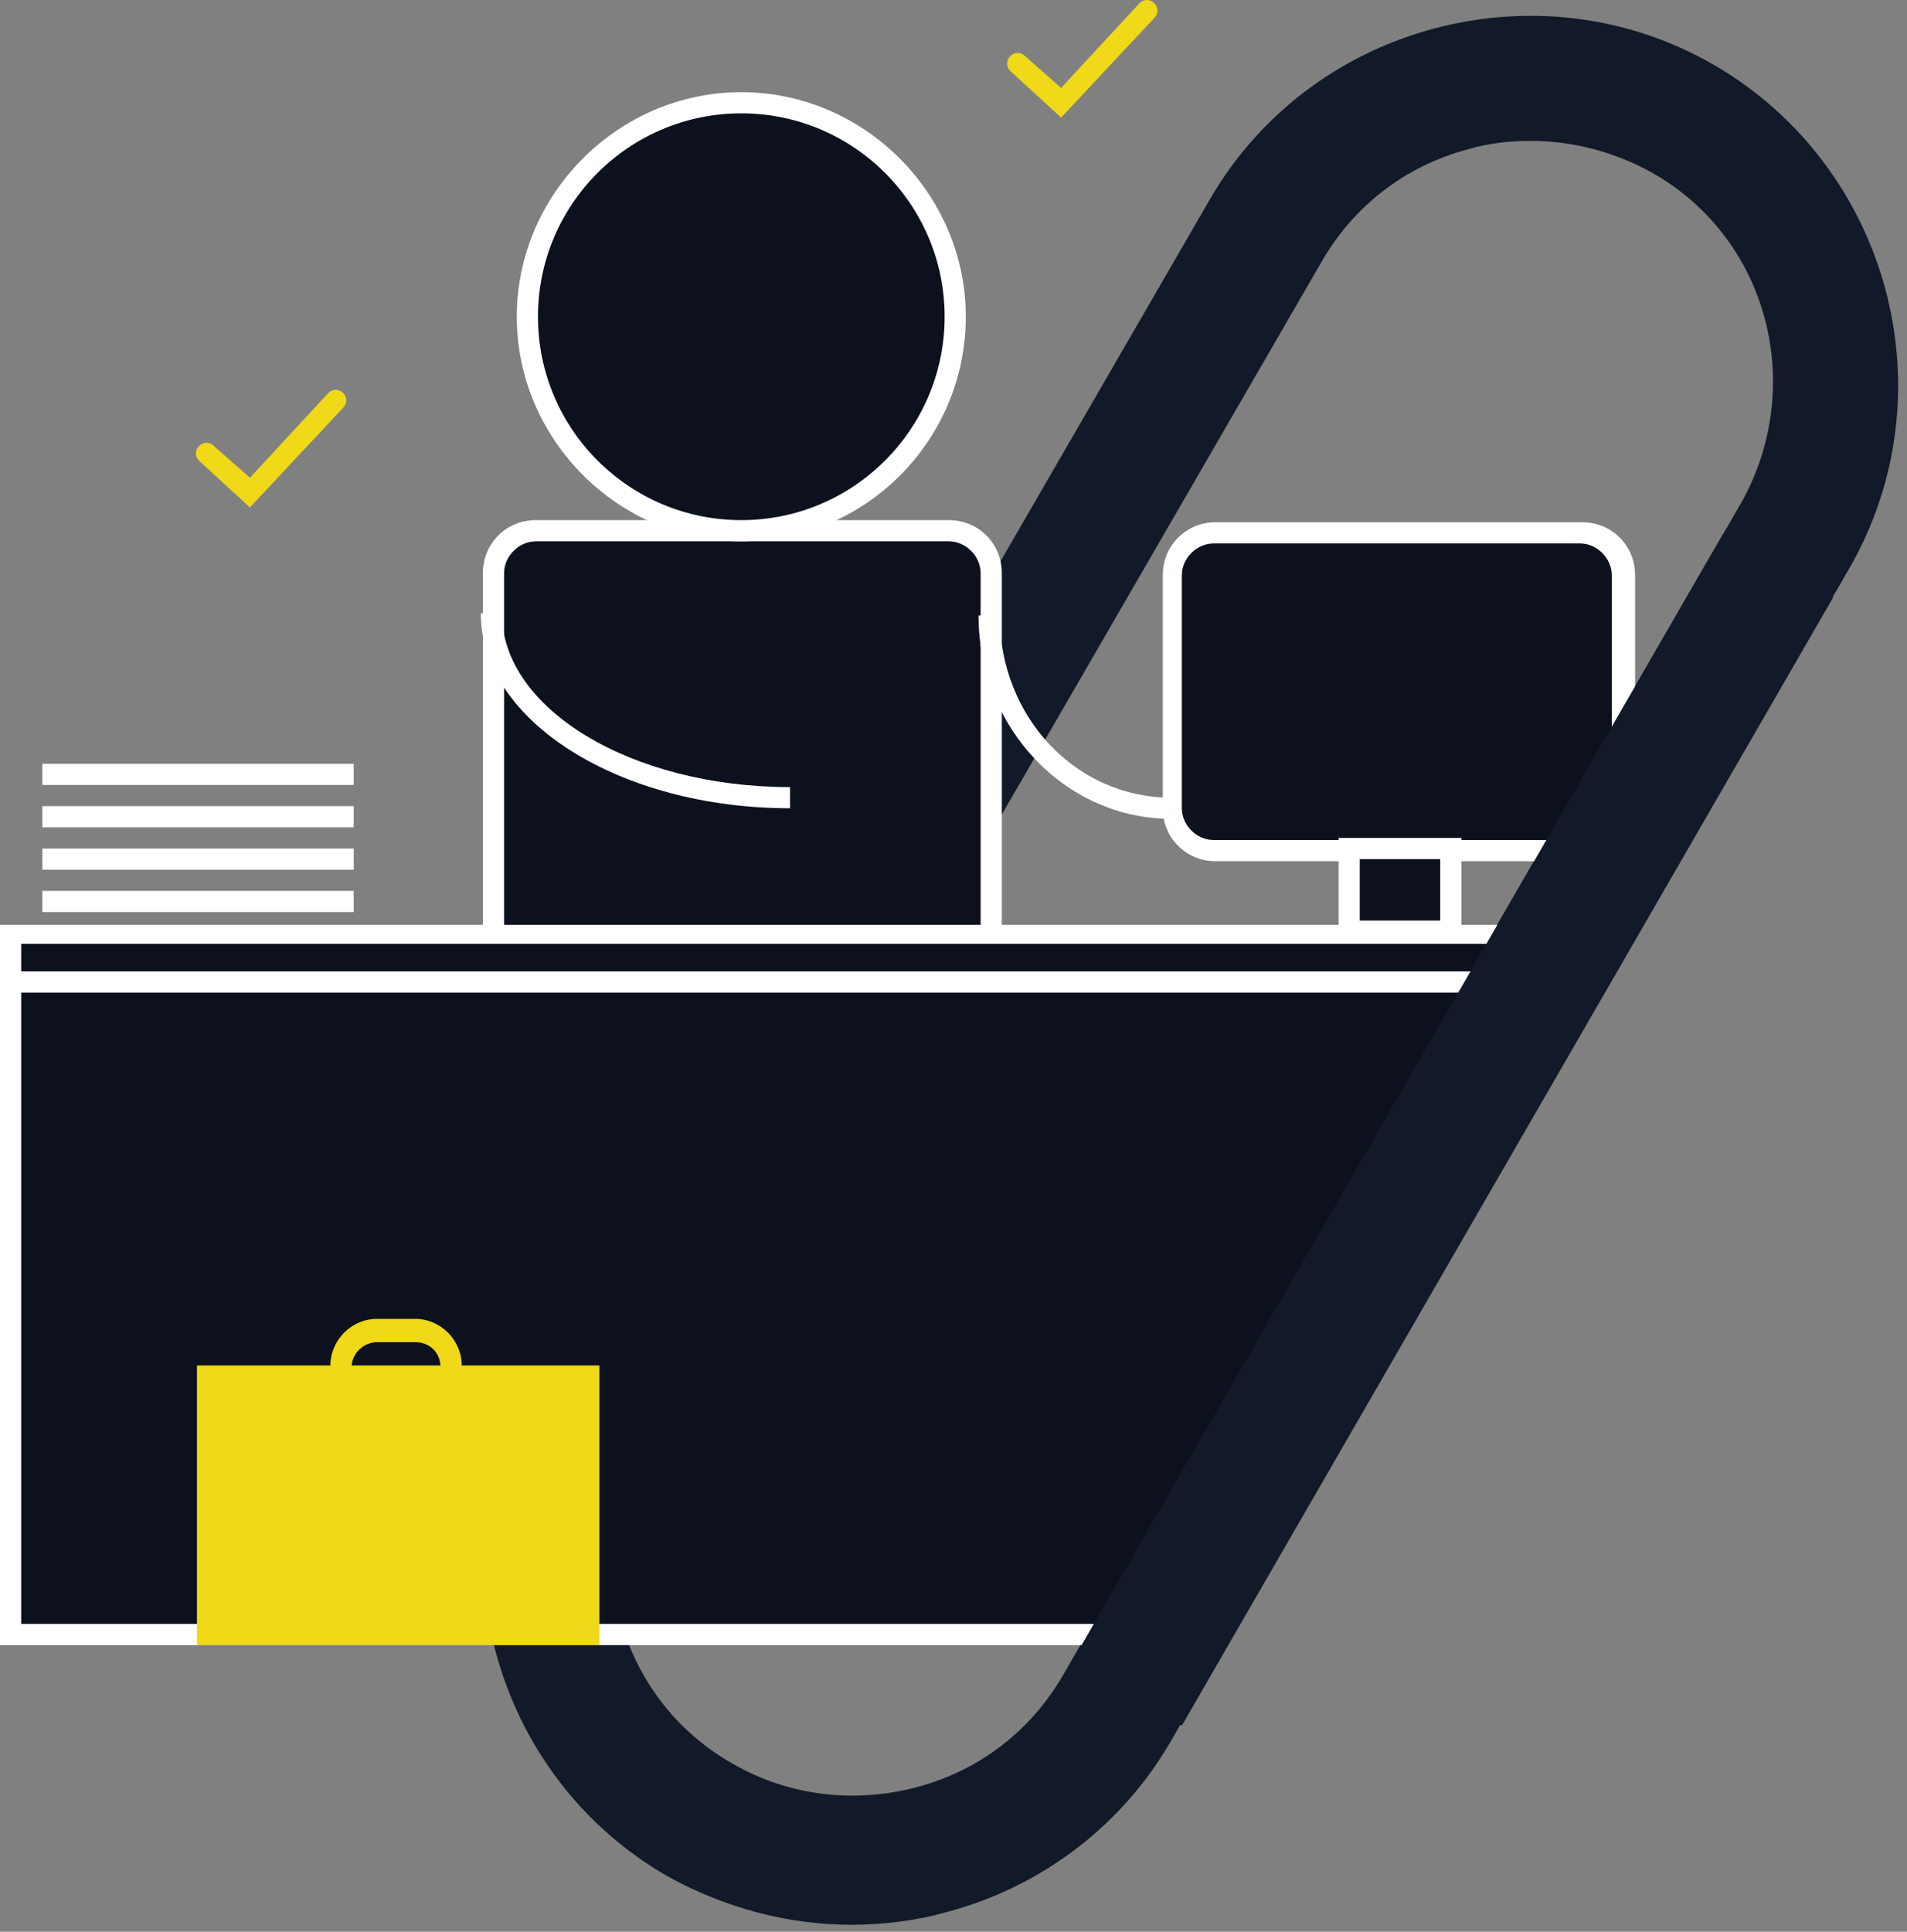 <svg width="158" height="160" viewBox="0 0 158 160" fill="none" xmlns="http://www.w3.org/2000/svg">
<rect x="0" y="0" width="158" height="160" fill="#808080" stroke="none"/>
<path d="M70.544 159.425C65.279 159.425 60.015 158.021 55.277 155.389C48.258 151.353 43.169 144.685 41.063 136.788C38.957 128.891 40.01 120.644 44.046 113.624L100.2 16.583C104.236 9.564 110.905 4.475 118.801 2.369C126.698 0.263 134.946 1.316 141.965 5.352C156.53 13.775 161.619 32.552 153.196 47.117L97.042 144.158C93.005 151.178 86.337 156.267 78.441 158.372C75.984 159.074 73.176 159.425 70.544 159.425ZM126.873 11.67C125.119 11.67 123.364 11.845 121.609 12.371C116.345 13.775 112.133 17.11 109.501 21.672L53.347 118.713C47.907 128.365 51.065 140.649 60.717 146.089C65.279 148.721 70.719 149.423 75.984 148.019C81.248 146.615 85.46 143.281 88.092 138.718L144.246 41.677C149.686 32.026 146.527 19.742 136.876 14.302C133.717 12.547 130.208 11.67 126.873 11.67Z" fill="#121928"/>
<path d="M78.616 105.377H44.397C42.467 105.377 40.887 103.798 40.887 101.867V47.468C40.887 45.538 42.467 43.958 44.397 43.958H78.616C80.546 43.958 82.125 45.538 82.125 47.468V101.867C82.125 103.798 80.546 105.377 78.616 105.377Z" fill="#0C111D"/>
<path d="M78.616 106.254H44.397C41.94 106.254 40.01 104.324 40.01 101.867V47.468C40.01 45.011 41.94 43.081 44.397 43.081H78.616C81.073 43.081 83.003 45.011 83.003 47.468V101.867C83.003 104.324 81.073 106.254 78.616 106.254ZM44.397 44.836C42.993 44.836 41.765 46.064 41.765 47.468V101.867C41.765 103.271 42.993 104.499 44.397 104.499H78.616C80.02 104.499 81.248 103.271 81.248 101.867V47.468C81.248 46.064 80.02 44.836 78.616 44.836H44.397Z" fill="white"/>
<path d="M96.691 135.384H0.877V77.475H129.681L96.691 135.384Z" fill="#0C111D"/>
<path d="M97.041 136.262H0V76.598H131.085L97.041 136.262ZM1.755 134.507H96.164L128.102 78.177H1.755V134.507Z" fill="white"/>
<path d="M127.4 80.459H0.877V82.213H127.4V80.459Z" fill="white"/>
<path d="M131.085 70.456H100.726C98.796 70.456 97.217 68.877 97.217 66.946V47.643C97.217 45.713 98.796 44.134 100.726 44.134H131.085C133.015 44.134 134.594 45.713 134.594 47.643V66.946C134.594 68.877 133.015 70.456 131.085 70.456Z" fill="#0C111D"/>
<path d="M131.085 71.333H100.726C98.27 71.333 96.339 69.403 96.339 66.946V47.643C96.339 45.187 98.27 43.256 100.726 43.256H131.085C133.541 43.256 135.472 45.187 135.472 47.643V66.946C135.472 69.403 133.541 71.333 131.085 71.333ZM100.551 45.011C99.147 45.011 97.919 46.239 97.919 47.643V66.946C97.919 68.35 99.147 69.579 100.551 69.579H130.909C132.313 69.579 133.541 68.35 133.541 66.946V47.643C133.541 46.239 132.313 45.011 130.909 45.011H100.551Z" fill="white"/>
<path d="M120.205 70.456H111.782V77.3H120.205V70.456Z" fill="#0C111D"/>
<path d="M121.083 78.002H110.905V69.403H121.083V78.002ZM112.66 76.247H119.328V71.158H112.66V76.247Z" fill="white"/>
<path d="M65.455 66.946C51.417 66.946 39.835 59.752 39.835 50.802H41.59C41.59 58.699 52.294 65.192 65.455 65.192V66.946Z" fill="white"/>
<path d="M97.042 67.824C88.267 67.824 81.073 60.278 81.073 50.977H82.828C82.828 59.401 89.145 66.069 97.042 66.069V67.824Z" fill="white"/>
<path d="M29.306 73.79H3.51V75.545H29.306V73.79Z" fill="white"/>
<path d="M29.306 70.281H3.51V72.035H29.306V70.281Z" fill="white"/>
<path d="M29.306 66.771H3.51V68.526H29.306V66.771Z" fill="white"/>
<path d="M29.306 63.261H3.51V65.016H29.306V63.261Z" fill="white"/>
<path d="M142.769 44.208L88.797 137.668L97.915 142.934L151.887 49.474L142.769 44.208Z" fill="#121928"/>
<path d="M61.419 43.958C71.207 43.958 79.142 36.023 79.142 26.235C79.142 16.446 71.207 8.511 61.419 8.511C51.63 8.511 43.695 16.446 43.695 26.235C43.695 36.023 51.63 43.958 61.419 43.958Z" fill="#0C111D"/>
<path d="M61.419 44.836C51.24 44.836 42.817 36.413 42.817 26.235C42.817 16.057 51.24 7.634 61.419 7.634C71.596 7.634 80.019 16.057 80.019 26.235C80.019 36.413 71.772 44.836 61.419 44.836ZM61.419 9.388C52.118 9.388 44.572 16.934 44.572 26.235C44.572 35.535 52.118 43.081 61.419 43.081C70.719 43.081 78.265 35.535 78.265 26.235C78.265 16.934 70.719 9.388 61.419 9.388Z" fill="white"/>
<path d="M49.661 113.098H16.319V136.262H49.661V113.098Z" fill="#EFD918"/>
<path d="M34.394 116.958H31.236C29.13 116.958 27.375 115.204 27.375 113.098C27.375 110.992 29.13 109.237 31.236 109.237H34.394C36.5 109.237 38.255 110.992 38.255 113.098C38.255 115.204 36.5 116.958 34.394 116.958ZM31.236 111.168C30.183 111.168 29.13 112.045 29.13 113.273C29.13 114.502 30.007 115.379 31.236 115.379H34.394C35.447 115.379 36.5 114.502 36.5 113.273C36.5 112.045 35.623 111.168 34.394 111.168H31.236Z" fill="#EFD918"/>
<path d="M20.707 42.028L16.495 38.167C16.144 37.816 16.144 37.29 16.495 36.939C16.846 36.588 17.373 36.588 17.724 36.939L20.707 39.571L27.2 32.552C27.55 32.201 28.077 32.201 28.428 32.552C28.779 32.903 28.779 33.429 28.428 33.78L20.707 42.028Z" fill="#EFD918"/>
<path d="M87.916 9.739L83.704 5.879C83.353 5.528 83.353 5.001 83.704 4.65C84.055 4.299 84.582 4.299 84.933 4.65L87.916 7.282L94.409 0.263C94.76 -0.088 95.286 -0.088 95.637 0.263C95.988 0.614 95.988 1.141 95.637 1.492L87.916 9.739Z" fill="#EFD918"/>
</svg>
